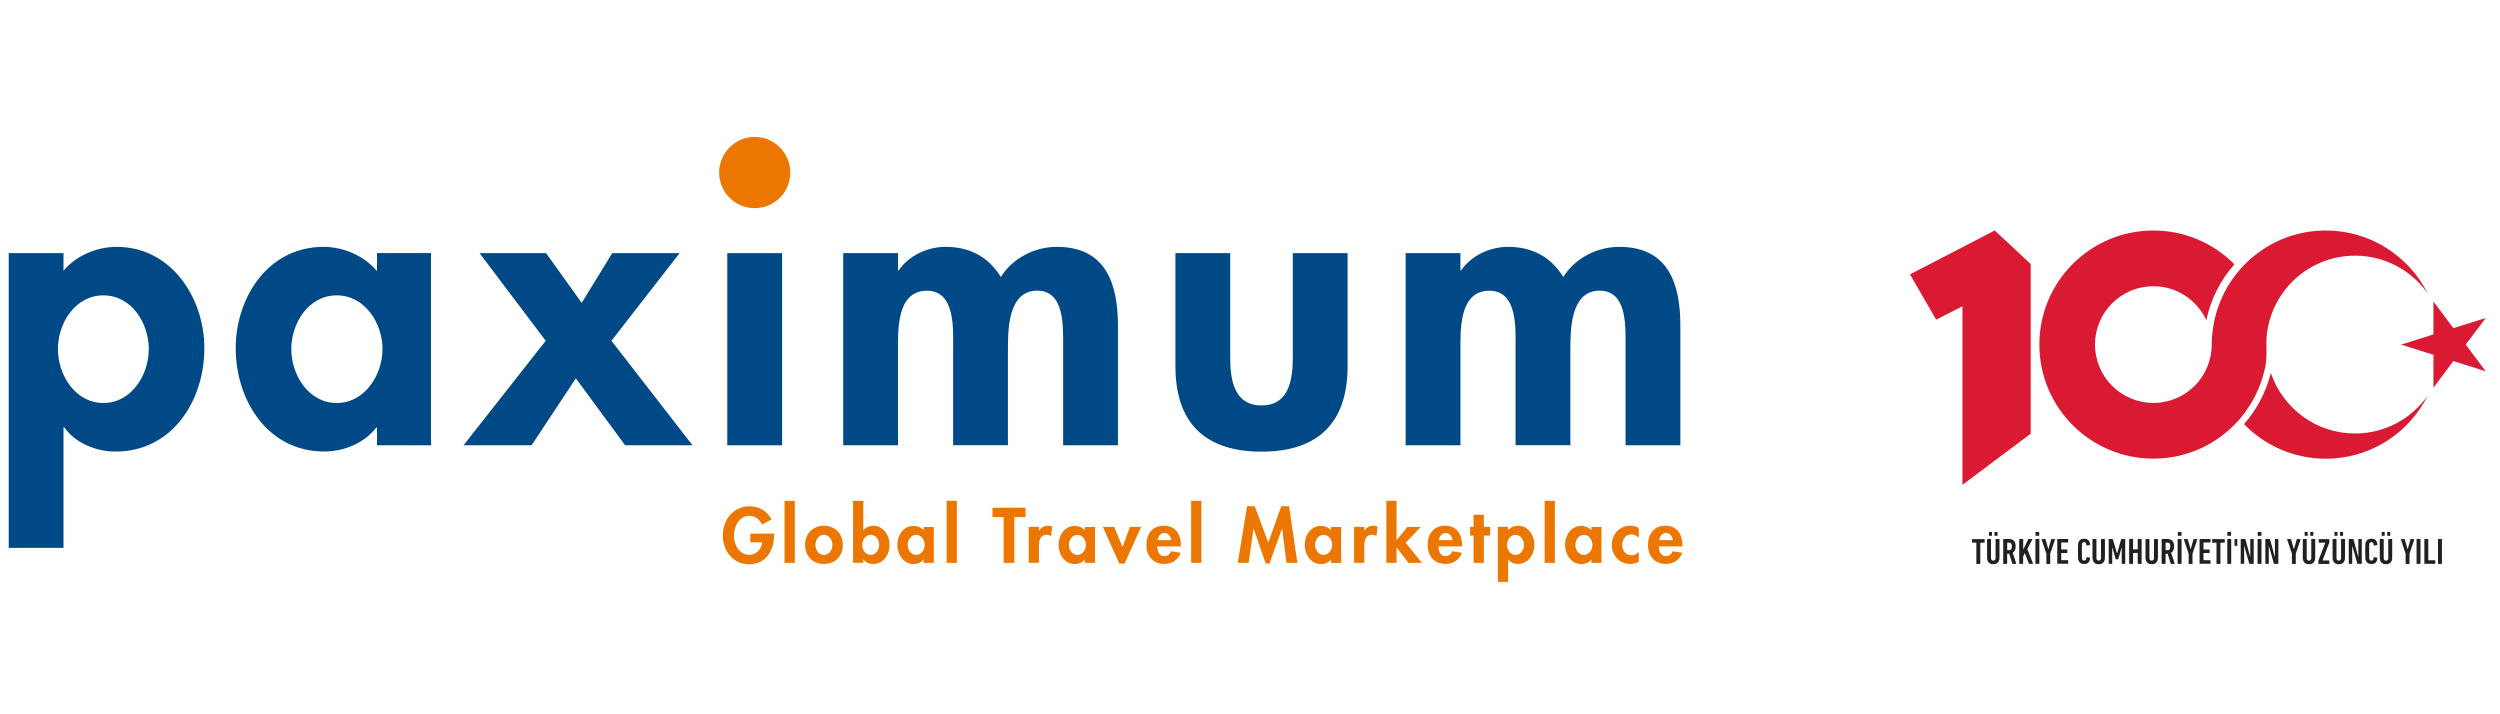 <svg xmlns="http://www.w3.org/2000/svg" xmlns:xlink="http://www.w3.org/1999/xlink" id="Layer_1" x="0px" y="0px" viewBox="0 0 350 100" style="enable-background:new 0 0 350 100;" xml:space="preserve"><style type="text/css">	.st0{fill:#D91A32;}	.st1{fill:#231F20;}	.st2{fill:#EC7700;}	.st3{fill:#004987;}</style><g>	<path class="st0" d="M329.71,60.69c-5.49,0-10.13-3.55-11.79-8.48c-0.66,2.63-1.95,5.11-3.75,7.17c2.9,2.98,6.95,4.84,11.44,4.84   c6.25,0,11.65-3.6,14.27-8.83C337.64,58.59,333.92,60.69,329.71,60.69"></path>	<polygon class="st0" points="348,44.52 343.47,45.94 340.68,42.2 340.68,46.82 336.15,48.25 340.68,49.67 340.68,54.28    343.47,50.55 348,51.98 345.2,48.24  "></polygon>	<polygon class="st0" points="279.26,32.27 267.4,38.41 271.06,44.75 274.74,42.88 274.74,67.88 284.3,60.71 284.3,36.96  "></polygon>	<path class="st0" d="M325.61,32.27c-7.3,0-13.43,4.9-15.34,11.58c-0.03,0.1-0.05,0.2-0.08,0.3c-0.09,0.34-0.18,0.68-0.24,1.03   c-0.04,0.22-0.07,0.44-0.11,0.66c-0.04,0.25-0.08,0.5-0.11,0.76c-0.05,0.49-0.08,0.98-0.1,1.5c0,0.04,0,0.08,0.01,0.17   c-0.01,4.5-3.66,8.14-8.17,8.14c-4.51,0-8.17-3.66-8.17-8.17s3.66-8.17,8.17-8.17c3.29,0,6.12,1.95,7.42,4.76   c0.59-2.89,1.94-5.58,3.93-7.83c-2.89-2.92-6.91-4.73-11.34-4.73c-8.82,0-15.97,7.15-15.97,15.97s7.15,15.97,15.97,15.97   c4.83,0,9.14-2.15,12.07-5.53c0.02-0.02,0.04-0.04,0.05-0.06c0.2-0.24,0.39-0.48,0.58-0.73c0.07-0.09,0.14-0.19,0.21-0.29   c0.2-0.28,0.39-0.56,0.58-0.85c0.03-0.05,0.06-0.1,0.09-0.14c0.56-0.91,1.02-1.86,1.39-2.86c0.06-0.16,0.12-0.31,0.17-0.47   c0.07-0.21,0.13-0.43,0.2-0.64c0.09-0.32,0.18-0.65,0.25-0.98c0.02-0.1,0.05-0.19,0.07-0.29c0.32-1.56,0.04-3.12,0.23-4.69   c0.77-6.14,5.99-10.89,12.34-10.89c4.21,0,7.93,2.1,10.18,5.3C337.26,35.87,331.86,32.27,325.61,32.27"></path></g><g>	<path class="st1" d="M276.74,78.95c-0.03,0-0.05-0.02-0.05-0.05v-2.9c0-0.02-0.01-0.03-0.03-0.03h-0.53   c-0.03,0-0.05-0.02-0.05-0.05v-0.39c0-0.03,0.02-0.05,0.05-0.05h1.67c0.03,0,0.05,0.02,0.05,0.05v0.39c0,0.03-0.02,0.05-0.05,0.05   h-0.53c-0.02,0-0.03,0.01-0.03,0.03v2.9c0,0.03-0.02,0.05-0.05,0.05H276.74z"></path>	<path class="st1" d="M278.19,78.06v-2.55c0-0.03,0.02-0.05,0.05-0.05h0.45c0.03,0,0.05,0.02,0.05,0.05v2.62   c0,0.22,0.12,0.36,0.32,0.36c0.21,0,0.32-0.14,0.32-0.36v-2.62c0-0.03,0.02-0.05,0.05-0.05h0.45c0.03,0,0.05,0.02,0.05,0.05v2.55   c0,0.62-0.33,0.93-0.87,0.93C278.52,78.99,278.19,78.68,278.19,78.06 M278.5,75.01c-0.03,0-0.05-0.02-0.05-0.05v-0.44   c0-0.03,0.02-0.05,0.05-0.05h0.33c0.03,0,0.05,0.02,0.05,0.05v0.44c0,0.03-0.02,0.05-0.05,0.05H278.5z M279.28,75.01   c-0.03,0-0.05-0.02-0.05-0.05v-0.44c0-0.03,0.02-0.05,0.05-0.05h0.33c0.03,0,0.05,0.02,0.05,0.05v0.44c0,0.03-0.02,0.05-0.05,0.05   H279.28z"></path>	<path class="st1" d="M281.78,78.95c-0.03,0-0.05-0.01-0.06-0.04l-0.43-1.39h-0.09h-0.17c-0.02,0-0.03,0.01-0.03,0.03v1.34   c0,0.03-0.02,0.05-0.05,0.05h-0.45c-0.03,0-0.05-0.02-0.05-0.05v-3.38c0-0.03,0.02-0.05,0.05-0.05h0.7c0.62,0,0.99,0.27,0.99,1.03   c0,0.46-0.15,0.74-0.41,0.89l0.49,1.51c0.01,0.03,0,0.05-0.03,0.05H281.78z M281.66,76.5c0-0.41-0.13-0.54-0.44-0.54h-0.18   c-0.02,0-0.03,0.01-0.03,0.03V77c0,0.02,0.01,0.03,0.03,0.03h0.18C281.53,77.04,281.66,76.91,281.66,76.5"></path>	<path class="st1" d="M282.7,75.51c0-0.03,0.02-0.05,0.05-0.05h0.45c0.03,0,0.05,0.02,0.05,0.05v1.44l0.7-1.45   c0.02-0.03,0.03-0.04,0.07-0.04h0.47c0.03,0,0.04,0.03,0.03,0.05l-0.7,1.36l0.8,2.02c0.01,0.03,0,0.05-0.03,0.05h-0.48   c-0.03,0-0.05-0.01-0.06-0.04l-0.58-1.47l-0.23,0.48v0.98c0,0.03-0.02,0.05-0.05,0.05h-0.45c-0.03,0-0.05-0.02-0.05-0.05V75.51z"></path>	<path class="st1" d="M284.96,75.51c0-0.03,0.02-0.05,0.05-0.05h0.45c0.03,0,0.05,0.02,0.05,0.05v3.38c0,0.03-0.02,0.05-0.05,0.05   h-0.45c-0.03,0-0.05-0.02-0.05-0.05V75.51z M285.02,75.01c-0.03,0-0.05-0.02-0.05-0.05v-0.44c0-0.03,0.02-0.05,0.05-0.05h0.42   c0.03,0,0.05,0.02,0.05,0.05v0.44c0,0.03-0.02,0.05-0.05,0.05H285.02z"></path>	<path class="st1" d="M286.54,78.95c-0.03,0-0.05-0.02-0.05-0.05v-1.38l-0.67-2c-0.01-0.03,0-0.05,0.04-0.05h0.45   c0.04,0,0.05,0.02,0.06,0.05l0.39,1.35h0.02l0.38-1.35c0.01-0.04,0.03-0.05,0.06-0.05h0.44c0.04,0,0.05,0.02,0.04,0.05l-0.67,2   v1.38c0,0.03-0.02,0.05-0.05,0.05H286.54z"></path>	<path class="st1" d="M288.02,75.51c0-0.03,0.02-0.05,0.05-0.05h1.43c0.03,0,0.05,0.02,0.05,0.05v0.39c0,0.03-0.02,0.05-0.05,0.05   h-0.9c-0.02,0-0.03,0.01-0.03,0.03v0.92c0,0.02,0.01,0.03,0.03,0.03h0.78c0.03,0,0.05,0.02,0.05,0.05v0.39   c0,0.03-0.02,0.05-0.05,0.05h-0.78c-0.02,0-0.03,0.01-0.03,0.03v0.95c0,0.02,0.01,0.03,0.03,0.03h0.9c0.03,0,0.05,0.02,0.05,0.05   v0.39c0,0.03-0.02,0.05-0.05,0.05h-1.43c-0.03,0-0.05-0.02-0.05-0.05V75.51z"></path>	<path class="st1" d="M290.91,77.2c0-0.97,0.02-1.11,0.07-1.25c0.11-0.33,0.36-0.53,0.79-0.53c0.5,0,0.81,0.26,0.84,0.83   c0,0.03,0,0.06-0.04,0.06l-0.41,0.07c-0.03,0-0.06-0.01-0.06-0.05c-0.02-0.3-0.12-0.43-0.32-0.43c-0.15,0-0.24,0.07-0.28,0.19   c-0.03,0.08-0.04,0.15-0.04,1.1c0,0.94,0.01,1.01,0.04,1.1c0.04,0.13,0.12,0.19,0.28,0.19c0.2,0,0.3-0.13,0.32-0.43   c0-0.04,0.03-0.05,0.06-0.05l0.41,0.07c0.03,0.01,0.04,0.03,0.04,0.06c-0.03,0.58-0.34,0.83-0.84,0.83c-0.43,0-0.68-0.2-0.79-0.53   C290.93,78.32,290.91,78.17,290.91,77.2"></path>	<path class="st1" d="M292.95,78.06v-2.55c0-0.03,0.02-0.05,0.05-0.05h0.45c0.03,0,0.05,0.02,0.05,0.05v2.62   c0,0.22,0.12,0.36,0.32,0.36c0.2,0,0.32-0.14,0.32-0.36v-2.62c0-0.03,0.02-0.05,0.05-0.05h0.45c0.03,0,0.05,0.02,0.05,0.05v2.55   c0,0.62-0.33,0.93-0.87,0.93S292.95,78.68,292.95,78.06"></path>	<path class="st1" d="M295.22,75.51c0-0.03,0.02-0.05,0.05-0.05h0.45c0.05,0,0.07,0.02,0.08,0.05l0.58,1.96h0.02l0.56-1.96   c0.01-0.04,0.04-0.05,0.08-0.05h0.44c0.03,0,0.05,0.02,0.05,0.05v3.38c0,0.03-0.02,0.05-0.05,0.05h-0.39   c-0.03,0-0.05-0.02-0.05-0.05v-2.2h-0.03l-0.45,1.58c-0.01,0.03-0.03,0.05-0.07,0.05h-0.23c-0.04,0-0.06-0.02-0.07-0.05l-0.45-1.58   h-0.03v2.2c0,0.03-0.02,0.05-0.05,0.05h-0.39c-0.03,0-0.05-0.02-0.05-0.05V75.51z"></path>	<path class="st1" d="M298.08,75.51c0-0.03,0.02-0.05,0.05-0.05h0.45c0.03,0,0.05,0.02,0.05,0.05v1.37c0,0.02,0.01,0.03,0.03,0.03   h0.59c0.02,0,0.03-0.01,0.03-0.03v-1.37c0-0.03,0.02-0.05,0.05-0.05h0.45c0.03,0,0.05,0.02,0.05,0.05v3.38   c0,0.03-0.02,0.05-0.05,0.05h-0.45c-0.03,0-0.05-0.02-0.05-0.05v-1.45c0-0.02-0.01-0.03-0.03-0.03h-0.59   c-0.02,0-0.03,0.01-0.03,0.03v1.45c0,0.03-0.02,0.05-0.05,0.05h-0.45c-0.03,0-0.05-0.02-0.05-0.05V75.51z"></path>	<path class="st1" d="M300.37,78.06v-2.55c0-0.03,0.02-0.05,0.05-0.05h0.45c0.03,0,0.05,0.02,0.05,0.05v2.62   c0,0.22,0.12,0.36,0.32,0.36c0.2,0,0.32-0.14,0.32-0.36v-2.62c0-0.03,0.02-0.05,0.05-0.05h0.45c0.03,0,0.05,0.02,0.05,0.05v2.55   c0,0.62-0.33,0.93-0.87,0.93S300.37,78.68,300.37,78.06"></path>	<path class="st1" d="M303.96,78.95c-0.03,0-0.05-0.01-0.06-0.04l-0.43-1.39h-0.09h-0.17c-0.02,0-0.03,0.01-0.03,0.03v1.34   c0,0.03-0.02,0.05-0.05,0.05h-0.45c-0.03,0-0.05-0.02-0.05-0.05v-3.38c0-0.03,0.02-0.05,0.05-0.05h0.7c0.62,0,0.99,0.27,0.99,1.03   c0,0.46-0.15,0.74-0.41,0.89l0.49,1.51c0.01,0.03,0,0.05-0.03,0.05H303.96z M303.84,76.5c0-0.41-0.13-0.54-0.44-0.54h-0.18   c-0.02,0-0.03,0.01-0.03,0.03V77c0,0.02,0.01,0.03,0.03,0.03h0.18C303.71,77.04,303.84,76.91,303.84,76.5"></path>	<path class="st1" d="M304.87,75.51c0-0.03,0.02-0.05,0.05-0.05h0.45c0.03,0,0.05,0.02,0.05,0.05v3.38c0,0.03-0.02,0.05-0.05,0.05   h-0.45c-0.03,0-0.05-0.02-0.05-0.05V75.51z M304.94,75.01c-0.03,0-0.05-0.02-0.05-0.05v-0.44c0-0.03,0.02-0.05,0.05-0.05h0.42   c0.03,0,0.05,0.02,0.05,0.05v0.44c0,0.03-0.02,0.05-0.05,0.05H304.94z"></path>	<path class="st1" d="M306.46,78.95c-0.03,0-0.05-0.02-0.05-0.05v-1.38l-0.67-2c-0.01-0.03,0-0.05,0.04-0.05h0.45   c0.04,0,0.05,0.02,0.06,0.05l0.39,1.35h0.02l0.38-1.35c0.01-0.04,0.03-0.05,0.06-0.05h0.44c0.04,0,0.05,0.02,0.04,0.05l-0.67,2   v1.38c0,0.03-0.02,0.05-0.05,0.05H306.46z"></path>	<path class="st1" d="M307.94,75.51c0-0.03,0.02-0.05,0.05-0.05h1.43c0.03,0,0.05,0.02,0.05,0.05v0.39c0,0.03-0.02,0.05-0.05,0.05   h-0.9c-0.02,0-0.03,0.01-0.03,0.03v0.92c0,0.02,0.01,0.03,0.03,0.03h0.78c0.03,0,0.05,0.02,0.05,0.05v0.39   c0,0.03-0.02,0.05-0.05,0.05h-0.78c-0.02,0-0.03,0.01-0.03,0.03v0.95c0,0.02,0.01,0.03,0.03,0.03h0.9c0.03,0,0.05,0.02,0.05,0.05   v0.39c0,0.03-0.02,0.05-0.05,0.05h-1.43c-0.03,0-0.05-0.02-0.05-0.05V75.51z"></path>	<path class="st1" d="M310.36,78.95c-0.03,0-0.05-0.02-0.05-0.05v-2.9c0-0.02-0.01-0.03-0.03-0.03h-0.53   c-0.03,0-0.05-0.02-0.05-0.05v-0.39c0-0.03,0.02-0.05,0.05-0.05h1.67c0.03,0,0.05,0.02,0.05,0.05v0.39c0,0.03-0.02,0.05-0.05,0.05   h-0.53c-0.02,0-0.03,0.01-0.03,0.03v2.9c0,0.03-0.02,0.05-0.05,0.05H310.36z"></path>	<path class="st1" d="M311.82,75.51c0-0.03,0.02-0.05,0.05-0.05h0.45c0.03,0,0.05,0.02,0.05,0.05v3.38c0,0.03-0.02,0.05-0.05,0.05   h-0.45c-0.03,0-0.05-0.02-0.05-0.05V75.51z M311.88,75.01c-0.03,0-0.05-0.02-0.05-0.05v-0.44c0-0.03,0.02-0.05,0.05-0.05h0.42   c0.03,0,0.05,0.02,0.05,0.05v0.44c0,0.03-0.02,0.05-0.05,0.05H311.88z"></path>	<path class="st1" d="M312.84,76.37v-0.86c0-0.03,0.02-0.05,0.05-0.05h0.28c0.03,0,0.05,0.02,0.05,0.05v0.86   c0,0.03-0.02,0.05-0.05,0.05h-0.28C312.86,76.42,312.84,76.4,312.84,76.37"></path>	<path class="st1" d="M313.7,75.51c0-0.03,0.02-0.05,0.05-0.05h0.54c0.04,0,0.06,0.02,0.07,0.05l0.65,2.41h0.03v-2.41   c0-0.03,0.02-0.05,0.05-0.05h0.38c0.03,0,0.05,0.02,0.05,0.05v3.38c0,0.03-0.02,0.05-0.05,0.05h-0.51c-0.04,0-0.06-0.02-0.07-0.05   l-0.68-2.41h-0.03v2.41c0,0.03-0.02,0.05-0.05,0.05h-0.38c-0.03,0-0.05-0.02-0.05-0.05V75.51z"></path>	<path class="st1" d="M316.06,75.51c0-0.03,0.02-0.05,0.05-0.05h0.45c0.03,0,0.05,0.02,0.05,0.05v3.38c0,0.03-0.02,0.05-0.05,0.05   h-0.45c-0.03,0-0.05-0.02-0.05-0.05V75.51z M316.13,75.01c-0.03,0-0.05-0.02-0.05-0.05v-0.44c0-0.03,0.02-0.05,0.05-0.05h0.42   c0.03,0,0.05,0.02,0.05,0.05v0.44c0,0.03-0.02,0.05-0.05,0.05H316.13z"></path>	<path class="st1" d="M317.15,75.51c0-0.03,0.02-0.05,0.05-0.05h0.54c0.04,0,0.06,0.02,0.07,0.05l0.65,2.41h0.03v-2.41   c0-0.03,0.02-0.05,0.05-0.05h0.38c0.03,0,0.05,0.02,0.05,0.05v3.38c0,0.03-0.02,0.05-0.05,0.05h-0.51c-0.04,0-0.06-0.02-0.07-0.05   l-0.68-2.41h-0.03v2.41c0,0.03-0.02,0.05-0.05,0.05h-0.38c-0.03,0-0.05-0.02-0.05-0.05V75.51z"></path>	<path class="st1" d="M320.92,78.95c-0.03,0-0.05-0.02-0.05-0.05v-1.38l-0.67-2c-0.01-0.03,0-0.05,0.04-0.05h0.45   c0.04,0,0.05,0.02,0.06,0.05l0.39,1.35h0.02l0.38-1.35c0.01-0.04,0.03-0.05,0.06-0.05h0.44c0.04,0,0.05,0.02,0.04,0.05l-0.67,2   v1.38c0,0.03-0.02,0.05-0.05,0.05H320.92z"></path>	<path class="st1" d="M322.39,78.06v-2.55c0-0.03,0.02-0.05,0.05-0.05h0.45c0.03,0,0.05,0.02,0.05,0.05v2.62   c0,0.22,0.12,0.36,0.32,0.36c0.21,0,0.32-0.14,0.32-0.36v-2.62c0-0.03,0.02-0.05,0.05-0.05h0.45c0.03,0,0.05,0.02,0.05,0.05v2.55   c0,0.62-0.33,0.93-0.87,0.93S322.39,78.68,322.39,78.06 M322.7,75.01c-0.03,0-0.05-0.02-0.05-0.05v-0.44   c0-0.03,0.02-0.05,0.05-0.05h0.33c0.03,0,0.05,0.02,0.05,0.05v0.44c0,0.03-0.02,0.05-0.05,0.05H322.7z M323.48,75.01   c-0.03,0-0.05-0.02-0.05-0.05v-0.44c0-0.03,0.02-0.05,0.05-0.05h0.33c0.03,0,0.05,0.02,0.05,0.05v0.44c0,0.03-0.02,0.05-0.05,0.05   H323.48z"></path>	<path class="st1" d="M324.62,78.95c-0.03,0-0.05-0.02-0.05-0.05v-0.37c0-0.02,0.01-0.04,0.01-0.05l0.96-2.5v-0.01h-0.87   c-0.03,0-0.05-0.02-0.05-0.05v-0.39c0-0.03,0.02-0.05,0.05-0.05h1.39c0.03,0,0.05,0.02,0.05,0.05v0.38c0,0.02-0.01,0.04-0.01,0.05   l-0.94,2.49v0.01h0.9c0.03,0,0.05,0.02,0.05,0.05v0.39c0,0.03-0.02,0.05-0.05,0.05H324.62z"></path>	<path class="st1" d="M326.56,78.06v-2.55c0-0.03,0.02-0.05,0.05-0.05h0.45c0.03,0,0.05,0.02,0.05,0.05v2.62   c0,0.22,0.12,0.36,0.32,0.36c0.21,0,0.32-0.14,0.32-0.36v-2.62c0-0.03,0.02-0.05,0.05-0.05h0.45c0.03,0,0.05,0.02,0.05,0.05v2.55   c0,0.62-0.33,0.93-0.87,0.93C326.89,78.99,326.56,78.68,326.56,78.06 M326.87,75.01c-0.03,0-0.05-0.02-0.05-0.05v-0.44   c0-0.03,0.02-0.05,0.05-0.05h0.33c0.03,0,0.05,0.02,0.05,0.05v0.44c0,0.03-0.02,0.05-0.05,0.05H326.87z M327.65,75.01   c-0.03,0-0.05-0.02-0.05-0.05v-0.44c0-0.03,0.02-0.05,0.05-0.05h0.33c0.03,0,0.05,0.02,0.05,0.05v0.44c0,0.03-0.02,0.05-0.05,0.05   H327.65z"></path>	<path class="st1" d="M328.83,75.51c0-0.03,0.02-0.05,0.05-0.05h0.54c0.04,0,0.06,0.02,0.07,0.05l0.65,2.41h0.03v-2.41   c0-0.03,0.02-0.05,0.05-0.05h0.38c0.03,0,0.05,0.02,0.05,0.05v3.38c0,0.03-0.02,0.05-0.05,0.05h-0.51c-0.04,0-0.06-0.02-0.07-0.05   l-0.68-2.41h-0.03v2.41c0,0.03-0.02,0.05-0.05,0.05h-0.38c-0.03,0-0.05-0.02-0.05-0.05V75.51z"></path>	<path class="st1" d="M331.13,77.2c0-0.97,0.02-1.11,0.07-1.25c0.11-0.33,0.36-0.53,0.79-0.53c0.5,0,0.81,0.26,0.84,0.83   c0,0.03,0,0.06-0.04,0.06l-0.41,0.07c-0.03,0-0.06-0.01-0.06-0.05c-0.02-0.3-0.12-0.43-0.32-0.43c-0.15,0-0.24,0.07-0.28,0.19   c-0.03,0.08-0.04,0.15-0.04,1.1c0,0.94,0.01,1.01,0.04,1.1c0.04,0.13,0.12,0.19,0.28,0.19c0.2,0,0.3-0.13,0.32-0.43   c0-0.04,0.03-0.05,0.06-0.05l0.41,0.07c0.03,0.01,0.04,0.03,0.04,0.06c-0.03,0.58-0.34,0.83-0.84,0.83c-0.43,0-0.68-0.2-0.79-0.53   C331.15,78.32,331.13,78.17,331.13,77.2"></path>	<path class="st1" d="M333.17,78.06v-2.55c0-0.03,0.02-0.05,0.05-0.05h0.45c0.03,0,0.05,0.02,0.05,0.05v2.62   c0,0.22,0.12,0.36,0.32,0.36c0.21,0,0.32-0.14,0.32-0.36v-2.62c0-0.03,0.02-0.05,0.05-0.05h0.45c0.03,0,0.05,0.02,0.05,0.05v2.55   c0,0.62-0.33,0.93-0.87,0.93C333.5,78.99,333.17,78.68,333.17,78.06 M333.48,75.01c-0.03,0-0.05-0.02-0.05-0.05v-0.44   c0-0.03,0.02-0.05,0.05-0.05h0.33c0.03,0,0.05,0.02,0.05,0.05v0.44c0,0.03-0.02,0.05-0.05,0.05H333.48z M334.26,75.01   c-0.03,0-0.05-0.02-0.05-0.05v-0.44c0-0.03,0.02-0.05,0.05-0.05h0.33c0.03,0,0.05,0.02,0.05,0.05v0.44c0,0.03-0.02,0.05-0.05,0.05   H334.26z"></path>	<path class="st1" d="M336.84,78.95c-0.03,0-0.05-0.02-0.05-0.05v-1.38l-0.67-2c-0.01-0.03,0-0.05,0.04-0.05h0.45   c0.04,0,0.05,0.02,0.06,0.05l0.39,1.35h0.02l0.38-1.35c0.01-0.04,0.03-0.05,0.06-0.05h0.44c0.04,0,0.05,0.02,0.04,0.05l-0.67,2   v1.38c0,0.03-0.02,0.05-0.05,0.05H336.84z"></path>	<path class="st1" d="M338.32,75.51c0-0.03,0.02-0.05,0.05-0.05h0.45c0.03,0,0.05,0.02,0.05,0.05v3.38c0,0.03-0.02,0.05-0.05,0.05   h-0.45c-0.03,0-0.05-0.02-0.05-0.05V75.51z"></path>	<path class="st1" d="M339.41,75.51c0-0.03,0.02-0.05,0.05-0.05h0.45c0.03,0,0.05,0.02,0.05,0.05v2.9c0,0.02,0.01,0.03,0.03,0.03   h0.9c0.03,0,0.05,0.02,0.05,0.05v0.39c0,0.03-0.02,0.05-0.05,0.05h-1.43c-0.03,0-0.05-0.02-0.05-0.05V75.51z"></path>	<path class="st1" d="M341.32,75.51c0-0.03,0.02-0.05,0.05-0.05h0.45c0.03,0,0.05,0.02,0.05,0.05v3.38c0,0.03-0.02,0.05-0.05,0.05   h-0.45c-0.03,0-0.05-0.02-0.05-0.05V75.51z"></path></g><g>	<g>		<path class="st2" d="M108.37,74.69v0.19c0,2.18-1.12,4.12-3.51,4.12c-2.25,0-3.67-1.9-3.67-4.03c0-2.2,1.46-4.09,3.77-4.09    c1.31,0,2.46,0.67,3.05,1.84l-1.33,0.72c-0.31-0.7-0.96-1.23-1.76-1.23c-1.45,0-2.17,1.49-2.17,2.77c0,1.28,0.73,2.7,2.18,2.7    c0.94,0,1.73-0.82,1.76-1.75h-1.64v-1.23H108.37z"></path>		<rect x="109.84" y="70.12" class="st2" width="1.43" height="8.68"></rect>		<path class="st2" d="M117.99,76.29c0,1.56-1.06,2.67-2.64,2.67c-1.58,0-2.64-1.12-2.64-2.67c0-1.57,1.08-2.68,2.64-2.68    C116.92,73.61,117.99,74.72,117.99,76.29 M114.16,76.29c0,0.68,0.45,1.4,1.19,1.4c0.74,0,1.19-0.73,1.19-1.4    c0-0.7-0.45-1.41-1.19-1.41C114.61,74.87,114.16,75.59,114.16,76.29"></path>		<path class="st2" d="M119.43,70.12h1.43v4.12c0.33-0.39,0.86-0.63,1.39-0.63c1.42,0,2.29,1.33,2.29,2.65c0,1.37-0.84,2.7-2.32,2.7    c-0.51,0-1.05-0.23-1.34-0.64h-0.02v0.47h-1.43V70.12z M123.09,76.28c0-0.68-0.45-1.4-1.19-1.4c-0.74,0-1.19,0.73-1.19,1.4    c0,0.68,0.45,1.41,1.19,1.41C122.64,77.69,123.09,76.95,123.09,76.28"></path>		<path class="st2" d="M130.73,78.8h-1.41v-0.46h-0.02c-0.31,0.4-0.84,0.63-1.36,0.63c-1.47,0-2.31-1.34-2.31-2.7    c0-1.33,0.85-2.65,2.29-2.65c0.52,0,1.06,0.23,1.4,0.63v-0.47h1.41V78.8z M129.46,76.28c0-0.68-0.46-1.4-1.2-1.4    c-0.74,0-1.19,0.73-1.19,1.4c0,0.68,0.45,1.41,1.19,1.41C129,77.69,129.46,76.95,129.46,76.28"></path>		<rect x="132.53" y="70.12" class="st2" width="1.43" height="8.68"></rect>		<polygon class="st2" points="142.01,78.8 140.51,78.8 140.51,72.39 138.95,72.39 138.95,71.08 143.57,71.08 143.57,72.39     142.01,72.39   "></polygon>		<path class="st2" d="M145.46,74.29h0.02c0.29-0.44,0.72-0.69,1.25-0.69c0.2,0,0.41,0.05,0.59,0.12l-0.17,1.33    c-0.18-0.12-0.38-0.18-0.6-0.18c-0.99,0-1.1,0.88-1.1,1.66v2.26h-1.43v-5.03h1.43V74.29z"></path>		<path class="st2" d="M153.3,78.8h-1.41v-0.46h-0.02c-0.31,0.4-0.84,0.63-1.36,0.63c-1.48,0-2.31-1.34-2.31-2.7    c0-1.33,0.85-2.65,2.29-2.65c0.52,0,1.05,0.23,1.4,0.63v-0.47h1.41V78.8z M152.03,76.28c0-0.68-0.46-1.4-1.2-1.4    c-0.74,0-1.19,0.73-1.19,1.4c0,0.68,0.45,1.41,1.19,1.41C151.57,77.69,152.03,76.95,152.03,76.28"></path>		<polygon class="st2" points="157.16,76.6 158.19,73.77 159.76,73.77 157.44,78.9 156.71,78.9 154.4,73.77 155.98,73.77   "></polygon>		<path class="st2" d="M162.02,76.51c0,0.63,0.25,1.35,0.99,1.35c0.47,0,0.77-0.29,0.96-0.69l1.32,0.22c-0.35,1-1.23,1.56-2.28,1.56    c-1.56,0-2.51-1.1-2.51-2.63c0-1.53,0.81-2.72,2.44-2.72c1.65,0,2.38,1.22,2.38,2.73v0.17H162.02z M163.97,75.62    c-0.07-0.51-0.4-1.01-0.95-1.01c-0.57,0-0.89,0.49-0.96,1.01H163.97z"></path>		<rect x="166.76" y="70.12" class="st2" width="1.43" height="8.68"></rect>		<polygon class="st2" points="179.5,74 179.48,74 177.72,78.9 177.2,78.9 175.51,74 175.49,74 174.81,78.8 173.29,78.8     174.59,70.87 175.66,70.87 177.56,75.96 179.38,70.87 180.47,70.87 181.63,78.8 180.11,78.8   "></polygon>		<path class="st2" d="M187.76,78.8h-1.41v-0.46h-0.02c-0.31,0.4-0.84,0.63-1.36,0.63c-1.47,0-2.31-1.34-2.31-2.7    c0-1.33,0.85-2.65,2.29-2.65c0.52,0,1.06,0.23,1.4,0.63v-0.47h1.41V78.8z M186.5,76.28c0-0.68-0.46-1.4-1.2-1.4    c-0.74,0-1.19,0.73-1.19,1.4c0,0.68,0.45,1.41,1.19,1.41C186.03,77.69,186.5,76.95,186.5,76.28"></path>		<path class="st2" d="M191,74.29h0.02c0.29-0.44,0.72-0.69,1.25-0.69c0.2,0,0.41,0.05,0.59,0.12l-0.17,1.33    c-0.18-0.12-0.38-0.18-0.6-0.18c-0.99,0-1.09,0.88-1.09,1.66v2.26h-1.43v-5.03H191V74.29z"></path>		<polygon class="st2" points="195.52,75.61 195.54,75.61 197.04,73.77 198.91,73.77 196.79,75.98 199.07,78.8 197.19,78.8     195.54,76.65 195.52,76.65 195.52,78.8 194.09,78.8 194.09,70.12 195.52,70.12   "></polygon>		<path class="st2" d="M201.39,76.51c0,0.63,0.24,1.35,0.99,1.35c0.47,0,0.77-0.29,0.96-0.69l1.32,0.22c-0.35,1-1.23,1.56-2.28,1.56    c-1.56,0-2.51-1.1-2.51-2.63c0-1.53,0.81-2.72,2.44-2.72c1.65,0,2.38,1.22,2.38,2.73v0.17H201.39z M203.35,75.62    c-0.07-0.51-0.4-1.01-0.95-1.01c-0.57,0-0.89,0.49-0.96,1.01H203.35z"></path>		<polygon class="st2" points="207.74,78.8 206.3,78.8 206.3,74.98 205.81,74.98 205.81,73.77 206.3,73.77 206.3,72.07     207.74,72.07 207.74,73.77 208.62,73.77 208.62,74.98 207.74,74.98   "></polygon>		<path class="st2" d="M211.13,74.23c0.33-0.39,0.86-0.63,1.39-0.63c1.42,0,2.29,1.33,2.29,2.65c0,1.37-0.84,2.7-2.32,2.7    c-0.51,0-1.05-0.23-1.34-0.64h-0.02v3.15h-1.43v-7.71h1.43V74.23z M213.36,76.28c0-0.68-0.45-1.4-1.19-1.4    c-0.74,0-1.19,0.73-1.19,1.4c0,0.68,0.45,1.41,1.19,1.41C212.91,77.69,213.36,76.95,213.36,76.28"></path>		<rect x="216.25" y="70.12" class="st2" width="1.43" height="8.68"></rect>		<path class="st2" d="M224.21,78.8h-1.41v-0.46h-0.02c-0.31,0.4-0.84,0.63-1.36,0.63c-1.47,0-2.31-1.34-2.31-2.7    c0-1.33,0.85-2.65,2.29-2.65c0.52,0,1.05,0.23,1.4,0.63v-0.47h1.41V78.8z M222.94,76.28c0-0.68-0.46-1.4-1.2-1.4    c-0.74,0-1.19,0.73-1.19,1.4c0,0.68,0.45,1.41,1.19,1.41C222.48,77.69,222.94,76.95,222.94,76.28"></path>		<path class="st2" d="M229.43,75.3c-0.31-0.31-0.61-0.49-1.05-0.49c-0.81,0-1.27,0.76-1.27,1.49c0,0.79,0.5,1.44,1.32,1.44    c0.39,0,0.75-0.19,1-0.48v1.38c-0.39,0.21-0.8,0.31-1.24,0.31c-1.49,0-2.54-1.22-2.54-2.66c0-1.49,1.09-2.69,2.61-2.69    c0.4,0,0.82,0.1,1.17,0.32V75.3z"></path>		<path class="st2" d="M232.24,76.51c0,0.63,0.24,1.35,0.99,1.35c0.47,0,0.77-0.29,0.96-0.69l1.32,0.22c-0.35,1-1.23,1.56-2.28,1.56    c-1.56,0-2.51-1.1-2.51-2.63c0-1.53,0.81-2.72,2.44-2.72c1.65,0,2.38,1.22,2.38,2.73v0.17H232.24z M234.2,75.62    c-0.07-0.51-0.4-1.01-0.95-1.01c-0.57,0-0.89,0.49-0.96,1.01H234.2z"></path>		<path class="st3" d="M8.89,37.9c1.75-2.08,4.6-3.34,7.45-3.34c7.62,0,12.27,7.12,12.27,14.19c0,7.34-4.49,14.47-12.44,14.47    c-2.74,0-5.64-1.2-7.18-3.4H8.89V76.7H1.22V35.44h7.67V37.9z M20.83,48.86c0-3.62-2.41-7.51-6.36-7.51    c-3.95,0-6.36,3.89-6.36,7.51c0,3.62,2.41,7.56,6.36,7.56C18.42,56.42,20.83,52.48,20.83,48.86"></path>		<path class="st3" d="M60.34,62.34h-7.56v-2.47h-0.11c-1.64,2.14-4.49,3.34-7.29,3.34C37.49,63.22,33,56.04,33,48.75    c0-7.12,4.55-14.19,12.28-14.19c2.79,0,5.64,1.21,7.5,3.39v-2.52h7.56V62.34z M53.55,48.86c0-3.62-2.47-7.51-6.41-7.51    c-3.94,0-6.36,3.89-6.36,7.51c0,3.62,2.41,7.56,6.36,7.56C51.08,56.42,53.55,52.48,53.55,48.86"></path>		<polygon class="st3" points="67.14,35.44 76.45,35.44 81.44,42.4 85.71,35.44 95.14,35.44 85.6,47.71 96.95,62.34 87.52,62.34     80.62,52.97 74.42,62.34 64.89,62.34 76.4,47.71   "></polygon>		<path class="st2" d="M110.64,24.15c0,2.76-2.22,4.99-4.98,4.99c-2.76,0-4.98-2.22-4.98-4.99c0-2.7,2.22-4.99,4.98-4.99    C108.42,19.16,110.64,21.45,110.64,24.15"></path>		<rect x="101.82" y="35.44" class="st3" width="7.67" height="26.9"></rect>		<path class="st3" d="M125.71,37.85h0.11c1.48-2.14,4.11-3.29,6.57-3.29c3.34,0,5.97,1.37,7.73,4.22c1.64-2.63,4.71-4.22,7.84-4.22    c6.85,0,8.55,5.15,8.55,11.01v16.77h-7.67V48.2c0-2.63,0.16-7.51-3.62-7.51c-4.17,0-4.11,5.64-4.11,8.44v13.2h-7.67V48.7    c0-2.63,0.33-8-3.67-8c-4.28,0-4.05,5.59-4.05,8.44v13.2h-7.67v-26.9h7.67V37.85z"></path>		<path class="st3" d="M172.23,35.44v14.58c0,3.07,0.49,6.74,4.38,6.74c3.89,0,4.38-3.67,4.38-6.74V35.44h7.67v15.84    c0,7.84-4.06,11.95-12.05,11.95c-8,0-12.05-4.11-12.05-11.95V35.44H172.23z"></path>		<path class="st3" d="M204.45,37.85h0.11c1.48-2.14,4.11-3.29,6.57-3.29c3.34,0,5.97,1.37,7.73,4.22c1.64-2.63,4.71-4.22,7.84-4.22    c6.85,0,8.55,5.15,8.55,11.01v16.77h-7.67V48.2c0-2.63,0.17-7.51-3.62-7.51c-4.16,0-4.11,5.64-4.11,8.44v13.2h-7.67V48.7    c0-2.63,0.33-8-3.67-8c-4.27,0-4.05,5.59-4.05,8.44v13.2h-7.67v-26.9h7.67V37.85z"></path>	</g></g></svg>